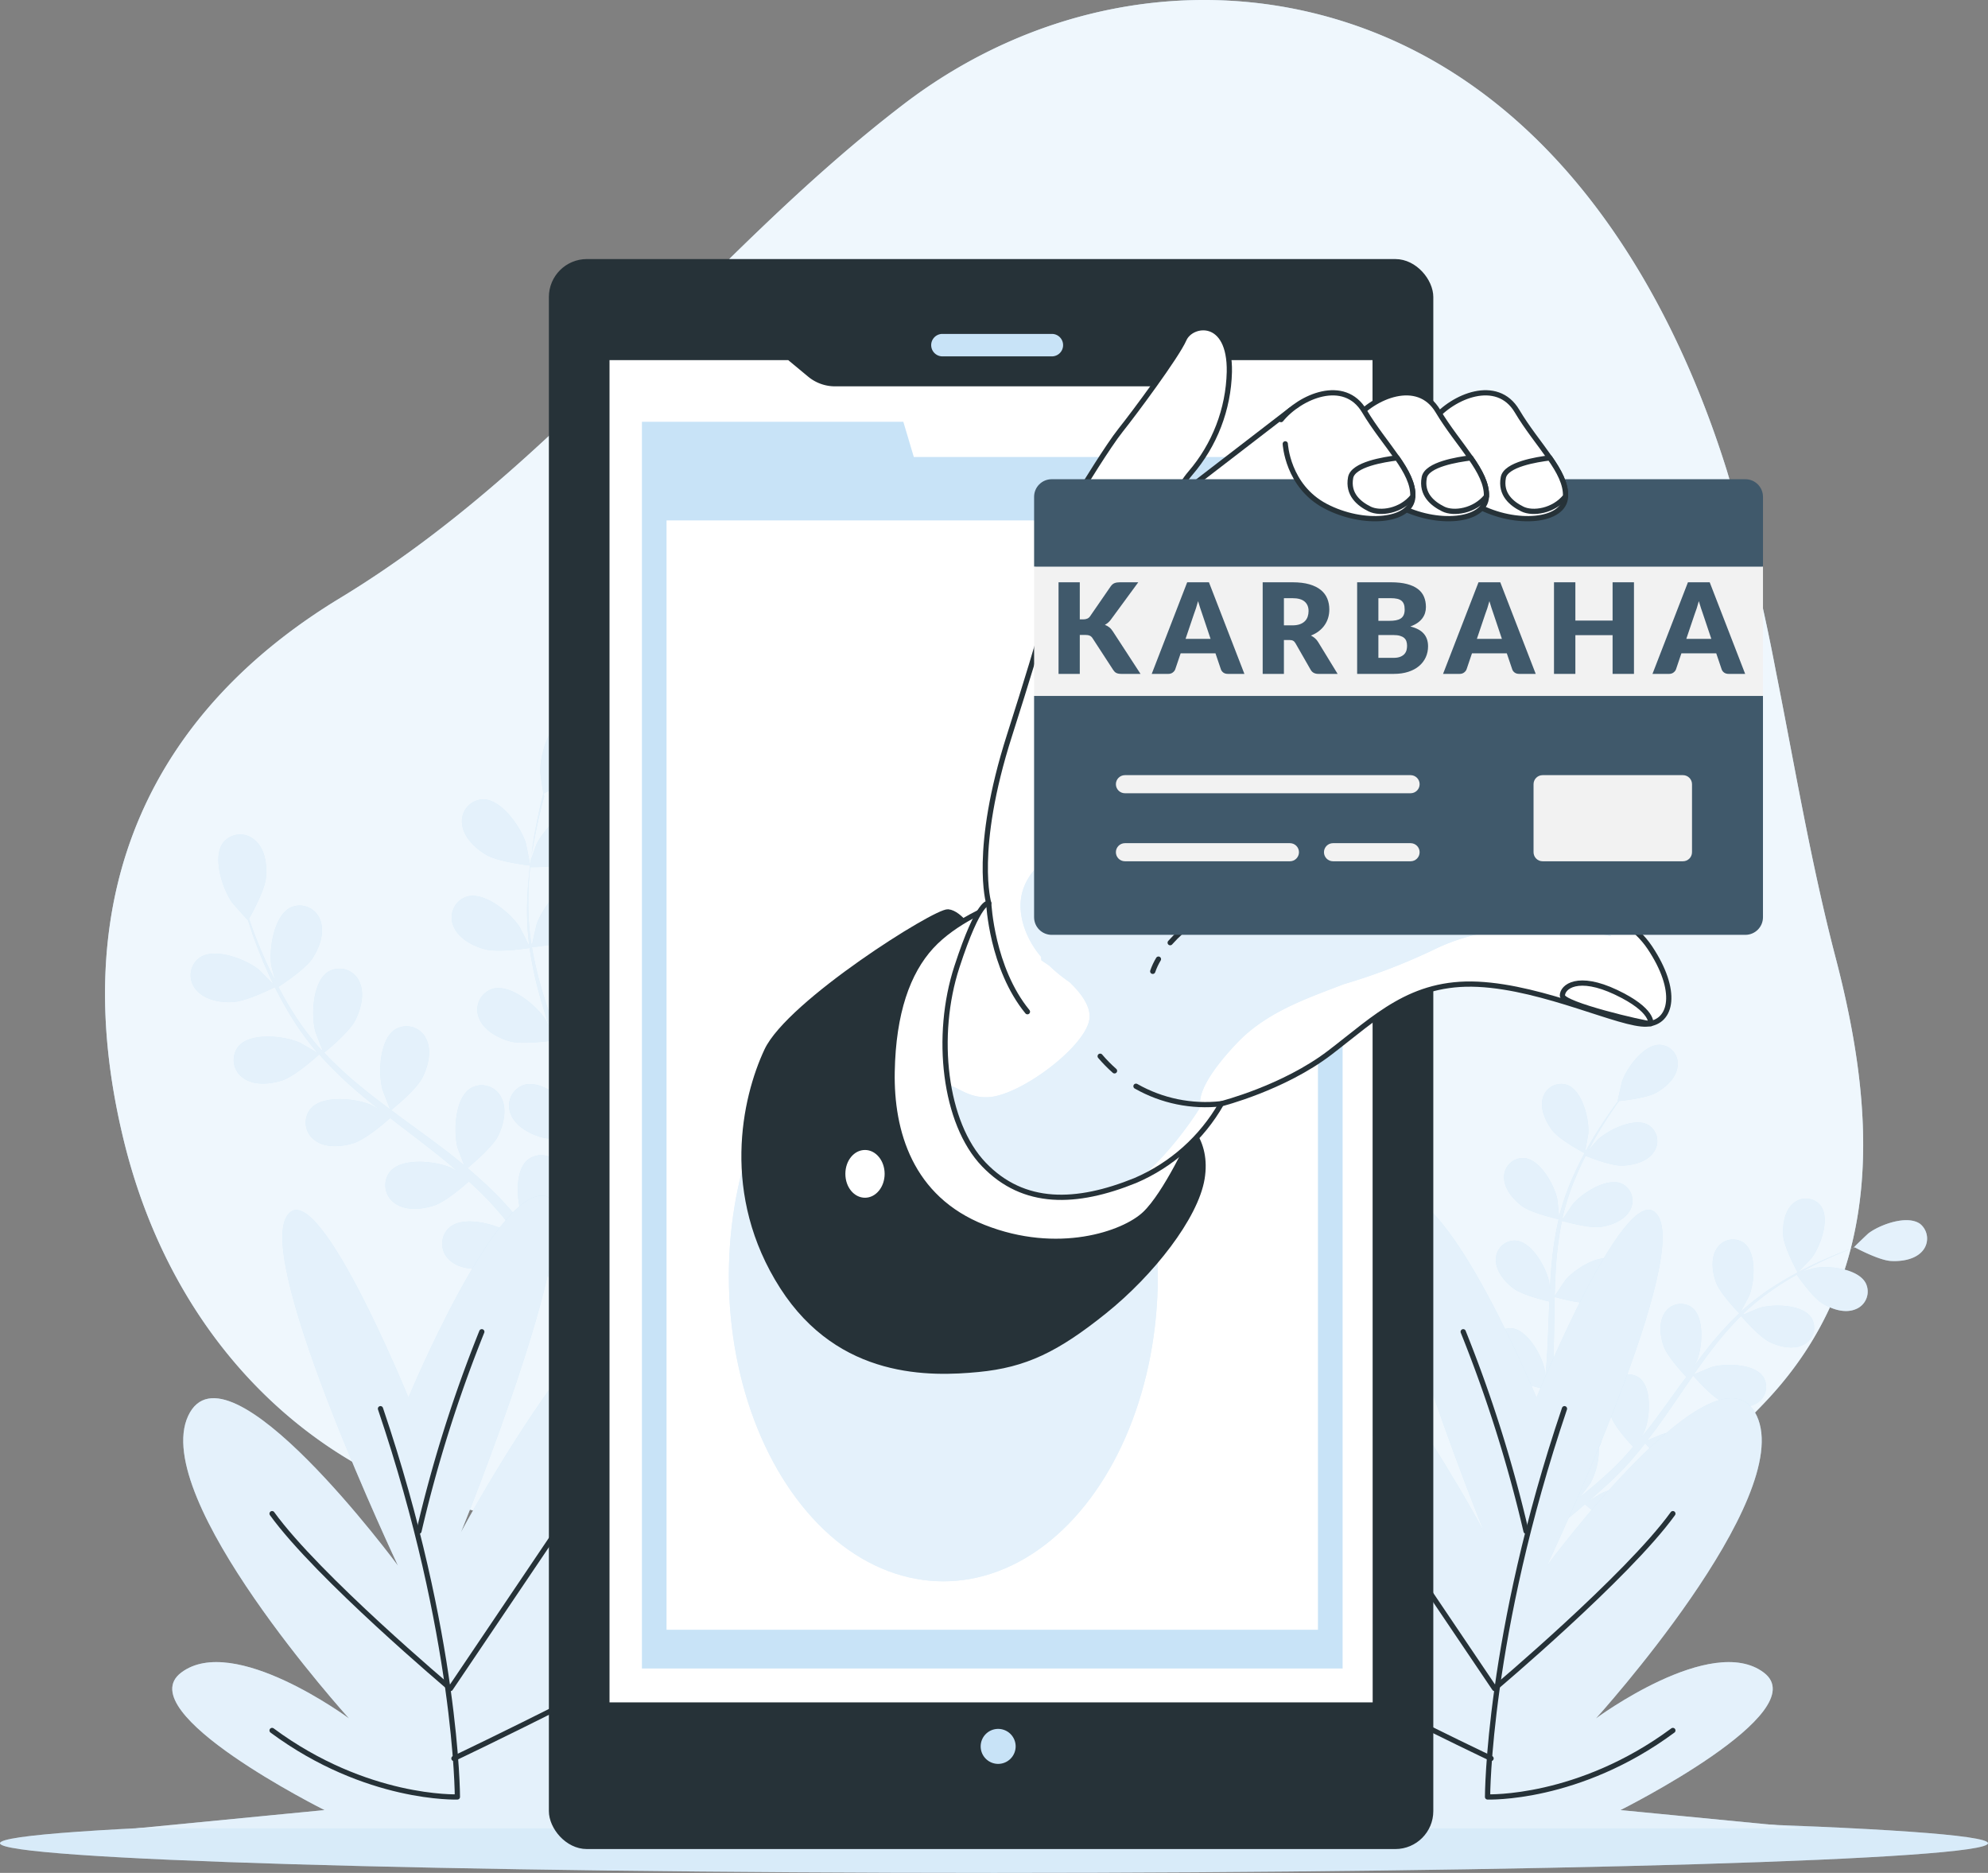 <?xml version="1.0" encoding="utf-8"?>
<svg viewBox="61.76 71.534 379.65 357.606" xmlns="http://www.w3.org/2000/svg">
  <rect x="61.76" y="71.534" width="379.65" height="357.606" fill="#808080" stroke="none"/>
  <defs>
    <clipPath id="freepik--clip-path--inject-22">
      <path d="M376.83,252.47c-5.48-8.22-18.56-10.65-28.9-14s-16.43-10-13.69-26.46,17-43.2,16.73-48.07-49.28-4.56-53.85-3-5.47,1.21-9.73,6.69A75.83,75.83,0,0,0,281,177l5.28-11.1.39,0a14,14,0,0,1,2.41-4,30.75,30.75,0,0,0,7.45-19.34c.2-10.47-7.25-9.46-8.66-6.24s-9.66,14.3-12.08,17.32-7.45,11.28-7.45,11.28l-5.59,19.38s-1.22,5.78-8.22,27.69S250.58,244,250.58,244s-1.83-.91-6.09,12.17-2.43,29.81,5.17,37.72,17.65,7.61,28.91,3.05A34.61,34.61,0,0,0,295,282.28s11.87-3,20.69-9.73S331.2,258.86,344,259.47s27.38,7.91,32.25,7.6S382.31,260.68,376.83,252.47Z" style="fill:#fff;stroke:#263238;stroke-linecap:round;stroke-linejoin:round"/>
    </clipPath>
  </defs>
  <g id="freepik--background-simple--inject-22">
    <path d="M400.86,199.5a372.7,372.7,0,0,0-9.36-38.24c-11.4-36.39-34.09-73.21-73.06-85.59-28.77-9.13-59.82-2.83-84.13,15.78-38.13,29.18-65.88,69-107.6,94.27-34.83,21.11-53.06,55.21-41.35,103.41S136.19,365.41,179,362c35.58-2.87,72.78.2,103.54,17.47,27.49,15.43,76.06,2,116.24-40.15,23.41-24.57,21.14-55.81,13.51-85C407.57,236.24,404.51,217.8,400.86,199.5Z" style="fill:#C8E3F7"/>
    <path d="M400.86,199.5a372.7,372.7,0,0,0-9.36-38.24c-11.4-36.39-34.09-73.21-73.06-85.59-28.77-9.13-59.82-2.83-84.13,15.78-38.13,29.18-65.88,69-107.6,94.27-34.83,21.11-53.06,55.21-41.35,103.41S136.19,365.41,179,362c35.58-2.87,72.78.2,103.54,17.47,27.49,15.43,76.06,2,116.24-40.15,23.41-24.57,21.14-55.81,13.51-85C407.57,236.24,404.51,217.8,400.86,199.5Z" style="fill:#fff;opacity:0.7"/>
  </g>
  <g id="freepik--Shadow--inject-22">
    <path d="M441.41,423.48c0,3.12-85,5.66-189.82,5.66S61.76,426.6,61.76,423.48s85-5.66,189.83-5.66S441.41,420.36,441.41,423.48Z" style="fill:#C8E3F7"/>
    <path d="M441.41,423.48c0,3.12-85,5.66-189.82,5.66S61.76,426.6,61.76,423.48s85-5.66,189.83-5.66S441.41,420.36,441.41,423.48Z" style="fill:#fff;opacity:0.3"/>
  </g>
  <g id="freepik--Plants--inject-22">
    <path d="M405.07,314.51c0,.05,2.57-2.65,2.71-2.84,1.63-2.18,3.5-7.36,1.73-9.85a3.61,3.61,0,0,0-5.35-.46c-1.62,1.42-2,4.05-1.86,6.08C402.47,309.82,405.07,314.5,405.07,314.51Z" style="fill:#C8E3F7"/>
    <path d="M428.43,305.21c-2.5-1.75-7.66.16-9.83,1.8-.19.15-2.87,2.71-2.82,2.73l.06,0c-.82.3-1.69.62-2.64,1-1.74.7-3.7,1.52-5.78,2.54a67.73,67.73,0,0,0-6.54,3.64,47,47,0,0,0-6.66,5.06.46.46,0,0,0-.07.07c.44-.77,1.61-3,1.68-3.16,1-2.54,1.43-8-.93-9.95a3.62,3.62,0,0,0-5.29,1c-1.18,1.8-.86,4.43-.18,6.35.76,2.17,4.21,5.75,4.49,6a63.23,63.23,0,0,0-5.76,6.29c-1,1.29-2.05,2.62-3,4,.36-.68.68-1.3.71-1.39,1-2.53,1.43-8-.93-9.95a3.61,3.61,0,0,0-5.28,1c-1.19,1.79-.86,4.43-.19,6.34s3.57,5.07,4.34,5.88L382.64,336c-1.8,2.51-3.58,5-5.41,7.42-.64.85-1.3,1.67-2,2.48.32-.61.59-1.12.62-1.2,1-2.54,1.43-8-.93-10a3.61,3.61,0,0,0-5.29,1c-1.19,1.8-.86,4.43-.18,6.35s3.28,4.76,4.19,5.73c-.7.82-1.4,1.63-2.12,2.39-.5.51-.94,1-1.48,1.51l-1.53,1.44c-1,.88-2,1.8-3.05,2.64-.7.59-1.37,1.13-2,1.68.64-.83,1.88-2.5,2-2.65a14,14,0,0,0,1.64-6.88,4.74,4.74,0,0,0,.34-.72,3.62,3.62,0,0,0-2.39-4.82c-3-.73-7.1,2.9-8.53,5.22-.08.14-.84,1.72-1.29,2.73.17-.63.36-1.25.53-1.9.36-1.29.68-2.59,1-4,.14-.68.29-1.37.44-2.06s.24-1.43.37-2.15c.25-1.68.43-3.39.58-5.12,1.13.31,5.16,1.36,7.18,1s4.49-1.26,5.51-3.15a3.6,3.6,0,0,0-1.63-5.12c-2.82-1.18-7.45,1.79-9.22,3.86-.11.13-1.21,1.76-1.8,2.67.08-1,.16-2.08.21-3.14.12-3,.16-6.13.21-9.21,0-.94,0-1.88.06-2.82.4.11,5.17,1.46,7.43,1.11,2-.3,4.49-1.25,5.52-3.15a3.62,3.62,0,0,0-1.64-5.12c-2.81-1.17-7.45,1.8-9.22,3.87-.13.15-1.71,2.5-2.09,3.12.05-2.07.12-4.14.27-6.17a64.83,64.83,0,0,1,1.1-8.17c.19,0,5.16,1.48,7.48,1.12,2-.3,4.48-1.25,5.51-3.15a3.62,3.62,0,0,0-1.63-5.12c-2.82-1.17-7.46,1.79-9.22,3.87-.12.13-1.33,1.92-1.88,2.78l-.16-.06a46.16,46.16,0,0,1,2.57-7.89c.58-1.41,1.21-2.72,1.86-4,.9.36,5,2,7.14,1.88s4.6-.76,5.83-2.53a3.62,3.62,0,0,0-1.06-5.27c-2.67-1.47-7.61,1-9.59,2.83-.11.1-1.09,1.25-1.8,2.1.3-.56.6-1.15.9-1.69,1.12-2,2.26-3.8,3.29-5.37.59-.88,1.14-1.67,1.67-2.41,1.06-.1,5.36-.59,7.17-1.62s3.73-2.79,4-4.93a3.6,3.6,0,0,0-3.37-4.18c-3.05-.08-6.3,4.35-7.2,6.92-.08.23-.9,3.84-.85,3.83h.07q-.78,1-1.65,2.28c-1.07,1.55-2.26,3.31-3.42,5.31a65,65,0,0,0-3.45,6.64,48,48,0,0,0-2.77,7.9.3.3,0,0,1,0,.1c0-.89-.3-3.38-.34-3.57-.56-2.66-3.23-7.48-6.26-7.78a3.61,3.61,0,0,0-3.88,3.72c0,2.15,1.73,4.17,3.35,5.39,1.83,1.39,6.68,2.48,7.07,2.56a65,65,0,0,0-1.33,8.43c-.15,1.65-.26,3.31-.35,5-.07-.77-.14-1.46-.16-1.55-.57-2.67-3.24-7.48-6.27-7.79a3.61,3.61,0,0,0-3.88,3.72c0,2.15,1.73,4.17,3.35,5.4s5.77,2.25,6.86,2.51c0,.64-.06,1.28-.08,1.92-.12,3.08-.22,6.16-.41,9.17-.07,1.06-.18,2.11-.28,3.15-.06-.68-.13-1.26-.14-1.34-.57-2.67-3.24-7.48-6.27-7.79a3.61,3.61,0,0,0-3.88,3.72c0,2.16,1.73,4.17,3.35,5.4s5.37,2.16,6.66,2.46c-.13,1.07-.27,2.14-.45,3.16-.14.7-.22,1.39-.4,2.08l-.48,2c-.36,1.29-.71,2.63-1.09,3.88-.26.87-.52,1.7-.78,2.54.08-1.06.19-3.13.18-3.31-.15-2.71-2.06-7.88-5-8.64a3.61,3.61,0,0,0-4.39,3.09c-.33,2.13,1.07,4.38,2.49,5.84s6,3.37,6.56,3.59c-.44,1.38-.87,2.71-1.3,4-1.49,4.35-2.89,7.92-3.9,10.4,0,.09-.07.17-.11.25l1.82,1c.06-.16.13-.32.19-.49,1-2.53,2.31-6.17,3.71-10.6.45-1.4.9-2.9,1.35-4.45a38.8,38.8,0,0,0,4.6.3c.55,2.23,3.1,5.89,3.43,6.36-1.12.91-2.22,1.79-3.27,2.6-3.64,2.81-6.78,5-9,6.52l-.26.18,2,1.1c2.16-1.55,5-3.7,8.37-6.38,1.14-.92,2.35-1.93,3.57-3,.45.38,4.1,3.48,6.26,4.1,1.95.56,4.6.74,6.32-.55a3.61,3.61,0,0,0,.66-5.33c-2.06-2.25-7.51-1.5-10-.36-.14.07-1.64,1-2.58,1.56.5-.43,1-.84,1.49-1.29,1-.87,2-1.78,3.06-2.76l1.5-1.47c.51-.49,1-1.06,1.5-1.59,1.14-1.26,2.23-2.59,3.3-3.95.78.88,3.57,4,5.42,4.84s4.44,1.42,6.34.41a3.62,3.62,0,0,0,1.46-5.17c-1.7-2.53-7.2-2.62-9.82-1.87-.17.05-2,.8-3,1.23.63-.82,1.28-1.64,1.89-2.5,1.79-2.47,3.52-5,5.26-7.56l1.61-2.32c.27.31,3.51,4.07,5.59,5,1.84.85,4.43,1.43,6.33.41a3.6,3.6,0,0,0,1.46-5.17c-1.7-2.53-7.2-2.62-9.82-1.86-.19.05-2.81,1.14-3.46,1.45,1.18-1.7,2.38-3.39,3.63-5a61.82,61.82,0,0,1,5.42-6.21c.13.15,3.49,4.08,5.61,5.06,1.85.86,4.44,1.43,6.34.42a3.61,3.61,0,0,0,1.46-5.17c-1.7-2.54-7.2-2.62-9.82-1.87-.17.05-2.16.88-3.1,1.29l-.1-.15a46.79,46.79,0,0,1,6.49-5.15c1.27-.86,2.52-1.61,3.76-2.3.55.79,3.1,4.4,4.92,5.5s4.25,1.91,6.25,1.11a3.61,3.61,0,0,0,2-5c-1.41-2.71-6.87-3.39-9.55-2.93-.15,0-1.61.44-2.66.76l1.68-.92c2.05-1.06,4-1.92,5.71-2.66,1-.41,1.88-.77,2.72-1.09.95.5,4.79,2.47,6.87,2.6s4.66-.27,6.06-1.9A3.61,3.61,0,0,0,428.43,305.21Z" style="fill:#C8E3F7"/>
    <path d="M358.19,287.36c1.45,1.9,6.2,4.37,6.21,4.37s.68-3.62.69-3.86c.16-2.72-1.14-8.06-4-9.16a3.61,3.61,0,0,0-4.72,2.57C355.81,283.35,357,285.75,358.19,287.36Z" style="fill:#C8E3F7"/>
    <g style="opacity:0.5">
      <path d="M405.07,314.51c0,.05,2.57-2.65,2.71-2.84,1.63-2.18,3.5-7.36,1.73-9.85a3.61,3.61,0,0,0-5.35-.46c-1.62,1.42-2,4.05-1.86,6.08C402.47,309.82,405.07,314.5,405.07,314.51Z" style="fill:#fff"/>
      <path d="M428.43,305.21c-2.5-1.75-7.66.16-9.83,1.8-.19.15-2.87,2.71-2.82,2.73l.06,0c-.82.3-1.69.62-2.64,1-1.74.7-3.7,1.52-5.78,2.54a67.73,67.73,0,0,0-6.54,3.64,47,47,0,0,0-6.66,5.06.46.46,0,0,0-.07.07c.44-.77,1.61-3,1.68-3.16,1-2.54,1.43-8-.93-9.95a3.62,3.62,0,0,0-5.29,1c-1.18,1.8-.86,4.43-.18,6.35.76,2.17,4.21,5.75,4.49,6a63.23,63.23,0,0,0-5.76,6.29c-1,1.29-2.05,2.62-3,4,.36-.68.68-1.3.71-1.39,1-2.53,1.43-8-.93-9.95a3.61,3.61,0,0,0-5.28,1c-1.19,1.79-.86,4.43-.19,6.34s3.57,5.07,4.34,5.88L382.64,336c-1.8,2.51-3.58,5-5.41,7.42-.64.85-1.3,1.67-2,2.48.32-.61.59-1.12.62-1.2,1-2.54,1.43-8-.93-10a3.61,3.61,0,0,0-5.29,1c-1.19,1.8-.86,4.43-.18,6.35s3.28,4.76,4.19,5.73c-.7.82-1.4,1.63-2.12,2.39-.5.51-.94,1-1.48,1.51l-1.53,1.44c-1,.88-2,1.8-3.05,2.64-.7.59-1.37,1.13-2,1.68.64-.83,1.88-2.5,2-2.65a14,14,0,0,0,1.64-6.88,4.74,4.74,0,0,0,.34-.72,3.62,3.62,0,0,0-2.39-4.82c-3-.73-7.1,2.9-8.53,5.22-.08.14-.84,1.72-1.29,2.73.17-.63.36-1.25.53-1.9.36-1.29.68-2.59,1-4,.14-.68.29-1.37.44-2.06s.24-1.43.37-2.15c.25-1.68.43-3.39.58-5.12,1.13.31,5.16,1.36,7.18,1s4.49-1.26,5.51-3.15a3.6,3.6,0,0,0-1.63-5.12c-2.82-1.18-7.45,1.79-9.22,3.86-.11.13-1.21,1.76-1.8,2.67.08-1,.16-2.08.21-3.14.12-3,.16-6.13.21-9.21,0-.94,0-1.88.06-2.82.4.11,5.17,1.46,7.43,1.11,2-.3,4.49-1.25,5.52-3.15a3.62,3.62,0,0,0-1.64-5.12c-2.81-1.17-7.45,1.8-9.22,3.87-.13.15-1.71,2.5-2.09,3.12.05-2.07.12-4.14.27-6.17a64.83,64.83,0,0,1,1.1-8.17c.19,0,5.16,1.48,7.48,1.12,2-.3,4.48-1.25,5.51-3.15a3.62,3.62,0,0,0-1.63-5.12c-2.82-1.17-7.46,1.79-9.22,3.87-.12.13-1.33,1.92-1.88,2.78l-.16-.06a46.16,46.16,0,0,1,2.57-7.89c.58-1.41,1.21-2.72,1.86-4,.9.36,5,2,7.14,1.88s4.6-.76,5.83-2.53a3.62,3.62,0,0,0-1.06-5.27c-2.67-1.47-7.61,1-9.59,2.83-.11.1-1.09,1.25-1.8,2.1.3-.56.6-1.15.9-1.69,1.12-2,2.26-3.8,3.29-5.37.59-.88,1.14-1.67,1.67-2.41,1.06-.1,5.36-.59,7.17-1.62s3.73-2.79,4-4.93a3.6,3.6,0,0,0-3.37-4.18c-3.05-.08-6.3,4.35-7.2,6.92-.08.23-.9,3.84-.85,3.83h.07q-.78,1-1.65,2.28c-1.07,1.55-2.26,3.31-3.42,5.31a65,65,0,0,0-3.45,6.64,48,48,0,0,0-2.77,7.9.3.3,0,0,1,0,.1c0-.89-.3-3.38-.34-3.57-.56-2.66-3.23-7.48-6.26-7.78a3.61,3.61,0,0,0-3.88,3.72c0,2.15,1.73,4.17,3.35,5.39,1.83,1.39,6.68,2.48,7.07,2.56a65,65,0,0,0-1.33,8.43c-.15,1.65-.26,3.31-.35,5-.07-.77-.14-1.46-.16-1.55-.57-2.67-3.24-7.48-6.27-7.79a3.61,3.61,0,0,0-3.88,3.72c0,2.15,1.73,4.17,3.35,5.4s5.77,2.25,6.86,2.51c0,.64-.06,1.28-.08,1.92-.12,3.08-.22,6.16-.41,9.17-.07,1.06-.18,2.11-.28,3.15-.06-.68-.13-1.26-.14-1.34-.57-2.67-3.24-7.48-6.27-7.79a3.61,3.61,0,0,0-3.88,3.72c0,2.16,1.73,4.17,3.35,5.4s5.37,2.16,6.66,2.46c-.13,1.07-.27,2.14-.45,3.16-.14.7-.22,1.39-.4,2.08l-.48,2c-.36,1.29-.71,2.63-1.09,3.88-.26.87-.52,1.7-.78,2.54.08-1.06.19-3.13.18-3.31-.15-2.71-2.06-7.88-5-8.64a3.61,3.61,0,0,0-4.39,3.09c-.33,2.13,1.07,4.38,2.49,5.84s6,3.37,6.56,3.59c-.44,1.38-.87,2.71-1.3,4-1.49,4.35-2.89,7.92-3.9,10.4,0,.09-.07.17-.11.25l1.82,1c.06-.16.13-.32.19-.49,1-2.53,2.31-6.17,3.71-10.6.45-1.4.9-2.9,1.35-4.45a38.8,38.8,0,0,0,4.6.3c.55,2.23,3.1,5.89,3.43,6.36-1.12.91-2.22,1.79-3.27,2.6-3.64,2.81-6.78,5-9,6.52l-.26.18,2,1.1c2.16-1.55,5-3.7,8.37-6.38,1.14-.92,2.35-1.93,3.57-3,.45.38,4.1,3.48,6.26,4.1,1.95.56,4.6.74,6.32-.55a3.61,3.61,0,0,0,.66-5.33c-2.06-2.25-7.51-1.5-10-.36-.14.07-1.64,1-2.58,1.56.5-.43,1-.84,1.49-1.29,1-.87,2-1.78,3.06-2.76l1.5-1.47c.51-.49,1-1.06,1.5-1.59,1.14-1.26,2.23-2.59,3.3-3.95.78.88,3.57,4,5.42,4.84s4.44,1.42,6.34.41a3.62,3.62,0,0,0,1.46-5.17c-1.7-2.53-7.2-2.62-9.82-1.87-.17.05-2,.8-3,1.23.63-.82,1.28-1.64,1.89-2.5,1.79-2.47,3.52-5,5.26-7.56l1.61-2.32c.27.31,3.51,4.07,5.59,5,1.84.85,4.43,1.43,6.33.41a3.6,3.6,0,0,0,1.46-5.17c-1.7-2.53-7.2-2.62-9.82-1.86-.19.05-2.81,1.14-3.46,1.45,1.18-1.7,2.38-3.39,3.63-5a61.82,61.82,0,0,1,5.42-6.21c.13.15,3.49,4.08,5.61,5.06,1.85.86,4.44,1.43,6.34.42a3.61,3.61,0,0,0,1.46-5.17c-1.7-2.54-7.2-2.62-9.82-1.87-.17.05-2.16.88-3.1,1.29l-.1-.15a46.79,46.79,0,0,1,6.49-5.15c1.27-.86,2.52-1.61,3.76-2.3.55.79,3.1,4.4,4.92,5.5s4.25,1.91,6.25,1.11a3.61,3.61,0,0,0,2-5c-1.41-2.71-6.87-3.39-9.55-2.93-.15,0-1.61.44-2.66.76l1.68-.92c2.05-1.06,4-1.92,5.71-2.66,1-.41,1.88-.77,2.72-1.09.95.5,4.79,2.47,6.87,2.6s4.66-.27,6.06-1.9A3.61,3.61,0,0,0,428.43,305.21Z" style="fill:#fff"/>
      <path d="M358.19,287.36c1.45,1.9,6.2,4.37,6.21,4.37s.68-3.62.69-3.86c.16-2.72-1.14-8.06-4-9.16a3.61,3.61,0,0,0-4.72,2.57C355.81,283.35,357,285.75,358.19,287.36Z" style="fill:#fff"/>
    </g>
    <path d="M163,236.8c.06,0-.78-4.19-.87-4.44-1-3-4.6-8.21-8.12-8.2a4.17,4.17,0,0,0-4,4.74c.26,2.47,2.48,4.58,4.49,5.79C156.84,236.12,163,236.8,163,236.8Z" style="fill:#C8E3F7"/>
    <path d="M169.81,208.59c-3.32,1.19-5,7.33-4.86,10.47,0,.27.63,4.5.69,4.47l.07,0c-.27,1-.54,2-.82,3.15-.5,2.11-1,4.5-1.46,7.14a76.53,76.53,0,0,0-.94,8.59,54.53,54.53,0,0,0,.33,9.65.5.5,0,0,1,0,.12c-.43-.94-1.73-3.51-1.86-3.7-1.72-2.63-6.6-6.7-10-5.76a4.18,4.18,0,0,0-2.61,5.63c.9,2.31,3.6,3.76,5.86,4.4,2.55.73,8.23-.13,8.68-.2a73.32,73.32,0,0,0,2.09,9.62c.52,1.84,1.1,3.68,1.71,5.52-.4-.8-.77-1.51-.83-1.6-1.73-2.63-6.6-6.7-10-5.76a4.16,4.16,0,0,0-2.61,5.62c.9,2.32,3.6,3.77,5.86,4.41s7.14,0,8.43-.17c.24.7.47,1.41.71,2.11,1.16,3.36,2.34,6.72,3.39,10,.37,1.17.69,2.34,1,3.5-.36-.71-.66-1.3-.72-1.38-1.72-2.63-6.6-6.7-10-5.76a4.16,4.16,0,0,0-2.61,5.62c.9,2.32,3.6,3.77,5.86,4.41s6.67.08,8.2-.14c.3,1.21.6,2.41.83,3.59.15.81.34,1.58.44,2.41s.22,1.61.34,2.4c.16,1.54.33,3.13.45,4.64.09,1,.15,2,.22,3-.35-1.17-1.1-3.45-1.18-3.63a16.27,16.27,0,0,0-5.39-6.14,4.88,4.88,0,0,0-.46-.8,4.18,4.18,0,0,0-6.13-1c-2.66,2.31-2,8.62-.77,11.52.07.17,1.07,1.93,1.71,3-.48-.59-.93-1.17-1.43-1.78-1-1.19-2-2.36-3.08-3.62l-1.65-1.79c-.54-.61-1.18-1.18-1.78-1.78-1.4-1.36-2.9-2.67-4.43-4,1-.86,4.72-4,5.78-6.07s1.8-5.07.7-7.3a4.16,4.16,0,0,0-5.91-1.87c-3,1.87-3.28,8.21-2.51,11.26.05.19.85,2.31,1.31,3.47-.93-.76-1.85-1.53-2.81-2.28-2.79-2.15-5.67-4.24-8.54-6.34-.88-.64-1.75-1.3-2.62-1.94.38-.31,4.83-3.9,6-6.26,1.05-2.1,1.81-5.07.71-7.3a4.16,4.16,0,0,0-5.91-1.87c-3,1.87-3.29,8.21-2.51,11.26,0,.23,1.21,3.29,1.54,4.05-1.92-1.43-3.81-2.87-5.63-4.37a74.57,74.57,0,0,1-7-6.48c.18-.14,4.84-3.87,6-6.29,1.05-2.1,1.81-5.07.71-7.3a4.16,4.16,0,0,0-5.91-1.87c-3,1.87-3.29,8.21-2.51,11.26,0,.2.93,2.53,1.37,3.63l-.17.1a53.25,53.25,0,0,1-5.72-7.68c-.94-1.48-1.75-3-2.51-4.41.93-.61,5.2-3.42,6.53-5.48s2.35-4.84,1.5-7.17a4.17,4.17,0,0,0-5.67-2.52c-3.17,1.54-4.16,7.81-3.73,10.92,0,.17.45,1.87.78,3.1-.33-.66-.68-1.34-1-2-1.16-2.4-2.07-4.66-2.87-6.68-.44-1.15-.81-2.19-1.15-3.18.61-1.07,3-5.44,3.24-7.83s-.13-5.38-2-7.06a4.17,4.17,0,0,0-6.19.38c-2.1,2.82-.09,8.85,1.73,11.41.15.22,3,3.41,3,3.35l0-.07c.31,1,.65,2,1,3.08.75,2,1.62,4.33,2.73,6.76a73.11,73.11,0,0,0,3.95,7.68,55.38,55.38,0,0,0,5.6,7.88l.08.08c-.88-.54-3.38-2-3.59-2.06-2.89-1.24-9.2-1.94-11.52.71a4.18,4.18,0,0,0,.93,6.14c2,1.43,5.08,1.15,7.31.44,2.53-.8,6.79-4.65,7.13-5a74,74,0,0,0,7,6.87c1.45,1.25,2.95,2.47,4.47,3.66l-1.57-.88c-2.89-1.24-9.2-1.94-11.52.72a4.17,4.17,0,0,0,.92,6.13c2,1.44,5.08,1.15,7.32.44s6-3.92,6.94-4.79l1.76,1.37c2.83,2.16,5.66,4.31,8.37,6.5.95.77,1.86,1.57,2.78,2.36-.69-.39-1.27-.72-1.37-.76-2.88-1.24-9.2-1.94-11.51.71a4.18,4.18,0,0,0,.92,6.14c2,1.43,5.08,1.15,7.32.44s5.61-3.62,6.76-4.64c.92.84,1.83,1.68,2.68,2.54.57.59,1.15,1.13,1.69,1.76l1.61,1.82c1,1.2,2,2.43,2.93,3.62.65.82,1.26,1.62,1.87,2.42-.94-.78-2.82-2.27-3-2.37-2.67-1.67-8.8-3.32-11.49-1a4.16,4.16,0,0,0,0,6.2c1.79,1.73,4.85,1.91,7.17,1.55,2.55-.4,7.18-3.42,7.75-3.8,1,1.33,2,2.63,2.87,3.88,3.12,4.3,5.55,8,7.21,10.61l.17.27,2.15-1.05-.34-.51c-1.74-2.6-4.27-6.29-7.51-10.56-1-1.36-2.13-2.78-3.29-4.23a47.06,47.06,0,0,0,3.34-4.14c2.47,1,7.63,1,8.29,1,.11,1.67.2,3.29.26,4.82.22,5.3.21,9.73.15,12.83v.36l2.36-1.15c0-3.08-.11-7.23-.43-12.15-.1-1.69-.24-3.5-.41-5.35.66-.16,6-1.54,8-3.15,1.83-1.47,3.76-3.85,3.7-6.33a4.17,4.17,0,0,0-4.59-4.18c-3.49.45-6.42,6.08-7,9.18,0,.18-.18,2.2-.26,3.47-.07-.75-.13-1.49-.21-2.27-.16-1.53-.36-3.07-.57-4.71l-.39-2.41c-.11-.8-.33-1.63-.5-2.46-.42-1.92-.94-3.83-1.51-5.76,1.34-.13,6.12-.7,8.17-1.87s4.3-3.23,4.61-5.7a4.16,4.16,0,0,0-3.9-4.82c-3.52-.09-7.27,5-8.3,8-.07.18-.57,2.4-.83,3.62-.35-1.15-.69-2.3-1.08-3.46-1.14-3.33-2.39-6.66-3.63-10l-1.11-3.06c.48-.05,6.18-.59,8.47-1.91,2-1.17,4.3-3.23,4.61-5.69a4.17,4.17,0,0,0-3.9-4.83c-3.52-.08-7.27,5-8.3,8-.08.23-.8,3.41-.95,4.23-.81-2.25-1.6-4.5-2.28-6.75a72.26,72.26,0,0,1-2.24-9.25c.22,0,6.17-.56,8.52-1.91,2-1.17,4.3-3.23,4.61-5.7a4.17,4.17,0,0,0-3.9-4.82c-3.52-.09-7.27,5-8.3,8-.07.2-.62,2.62-.86,3.78h-.2a54.09,54.09,0,0,1-.53-9.56c0-1.76.17-3.44.33-5.07,1.12,0,6.23,0,8.47-1s4.64-2.73,5.22-5.15a4.16,4.16,0,0,0-3.35-5.22c-3.49-.48-7.78,4.21-9.13,7-.08.16-.65,1.81-1.06,3,.09-.74.17-1.5.26-2.2.36-2.64.85-5,1.3-7.15.27-1.2.53-2.28.79-3.29,1.1-.56,5.52-2.87,7-4.75s2.85-4.56,2.25-7A4.17,4.17,0,0,0,169.81,208.59Z" style="fill:#C8E3F7"/>
    <path d="M106.15,262.87c2.75-.11,8.25-2.93,8.26-2.93s-3-3.06-3.18-3.23c-2.46-2-8.36-4.3-11.29-2.36a4.16,4.16,0,0,0-.73,6.16C100.79,262.44,103.8,263,106.15,262.87Z" style="fill:#C8E3F7"/>
    <g style="opacity:0.5">
      <path d="M163,236.8c.06,0-.78-4.19-.87-4.44-1-3-4.6-8.21-8.12-8.2a4.17,4.17,0,0,0-4,4.74c.26,2.47,2.48,4.58,4.49,5.79C156.84,236.12,163,236.8,163,236.8Z" style="fill:#fff"/>
      <path d="M169.81,208.59c-3.32,1.19-5,7.33-4.86,10.47,0,.27.63,4.5.69,4.47l.07,0c-.27,1-.54,2-.82,3.15-.5,2.11-1,4.5-1.46,7.14a76.53,76.53,0,0,0-.94,8.59,54.53,54.53,0,0,0,.33,9.65.5.5,0,0,1,0,.12c-.43-.94-1.73-3.51-1.86-3.7-1.72-2.63-6.6-6.7-10-5.76a4.18,4.18,0,0,0-2.61,5.63c.9,2.31,3.6,3.76,5.86,4.4,2.55.73,8.23-.13,8.68-.2a73.32,73.32,0,0,0,2.09,9.62c.52,1.84,1.1,3.68,1.71,5.52-.4-.8-.77-1.51-.83-1.6-1.73-2.63-6.6-6.7-10-5.76a4.16,4.16,0,0,0-2.61,5.62c.9,2.32,3.6,3.77,5.86,4.41s7.14,0,8.43-.17c.24.7.47,1.41.71,2.11,1.16,3.36,2.34,6.72,3.39,10,.37,1.17.69,2.34,1,3.5-.36-.71-.66-1.3-.72-1.38-1.72-2.63-6.6-6.7-10-5.76a4.16,4.16,0,0,0-2.61,5.62c.9,2.32,3.6,3.77,5.86,4.41s6.67.08,8.2-.14c.3,1.21.6,2.41.83,3.59.15.81.34,1.58.44,2.41s.22,1.61.34,2.4c.16,1.54.33,3.13.45,4.64.09,1,.15,2,.22,3-.35-1.17-1.1-3.45-1.18-3.63a16.27,16.27,0,0,0-5.39-6.14,4.88,4.88,0,0,0-.46-.8,4.18,4.18,0,0,0-6.13-1c-2.66,2.31-2,8.62-.77,11.52.07.17,1.07,1.93,1.71,3-.48-.59-.93-1.17-1.43-1.78-1-1.19-2-2.36-3.08-3.62l-1.65-1.79c-.54-.61-1.18-1.18-1.78-1.78-1.4-1.36-2.9-2.67-4.43-4,1-.86,4.72-4,5.78-6.07s1.8-5.07.7-7.3a4.16,4.16,0,0,0-5.91-1.87c-3,1.87-3.28,8.21-2.51,11.26.05.19.85,2.31,1.31,3.47-.93-.76-1.85-1.53-2.81-2.28-2.79-2.15-5.67-4.24-8.54-6.34-.88-.64-1.75-1.3-2.62-1.94.38-.31,4.83-3.9,6-6.26,1.05-2.1,1.81-5.07.71-7.3a4.16,4.16,0,0,0-5.91-1.87c-3,1.87-3.29,8.21-2.51,11.26,0,.23,1.21,3.29,1.54,4.05-1.92-1.43-3.81-2.87-5.63-4.37a74.57,74.57,0,0,1-7-6.48c.18-.14,4.84-3.87,6-6.29,1.05-2.1,1.81-5.07.71-7.3a4.16,4.16,0,0,0-5.91-1.87c-3,1.87-3.29,8.21-2.51,11.26,0,.2.93,2.53,1.37,3.63l-.17.1a53.25,53.25,0,0,1-5.72-7.68c-.94-1.48-1.75-3-2.51-4.41.93-.61,5.2-3.42,6.53-5.48s2.35-4.84,1.5-7.17a4.17,4.17,0,0,0-5.67-2.52c-3.17,1.54-4.16,7.81-3.73,10.92,0,.17.45,1.87.78,3.1-.33-.66-.68-1.34-1-2-1.16-2.4-2.07-4.66-2.87-6.68-.44-1.15-.81-2.19-1.15-3.18.61-1.07,3-5.44,3.24-7.83s-.13-5.38-2-7.06a4.17,4.17,0,0,0-6.19.38c-2.1,2.82-.09,8.85,1.73,11.41.15.22,3,3.41,3,3.35l0-.07c.31,1,.65,2,1,3.08.75,2,1.62,4.33,2.73,6.76a73.11,73.11,0,0,0,3.95,7.68,55.38,55.38,0,0,0,5.6,7.88l.08.08c-.88-.54-3.38-2-3.59-2.06-2.89-1.24-9.2-1.94-11.52.71a4.18,4.18,0,0,0,.93,6.14c2,1.43,5.08,1.15,7.31.44,2.53-.8,6.79-4.65,7.13-5a74,74,0,0,0,7,6.87c1.45,1.25,2.95,2.47,4.47,3.66l-1.57-.88c-2.89-1.24-9.2-1.94-11.52.72a4.17,4.17,0,0,0,.92,6.13c2,1.44,5.08,1.15,7.32.44s6-3.92,6.94-4.79l1.76,1.37c2.83,2.16,5.66,4.31,8.37,6.5.95.77,1.86,1.57,2.78,2.36-.69-.39-1.27-.72-1.37-.76-2.88-1.24-9.2-1.94-11.51.71a4.18,4.18,0,0,0,.92,6.14c2,1.43,5.08,1.15,7.32.44s5.61-3.62,6.76-4.64c.92.84,1.83,1.68,2.68,2.54.57.59,1.15,1.13,1.69,1.76l1.61,1.82c1,1.2,2,2.43,2.93,3.62.65.82,1.26,1.62,1.87,2.42-.94-.78-2.82-2.27-3-2.37-2.67-1.67-8.8-3.32-11.49-1a4.16,4.16,0,0,0,0,6.2c1.79,1.73,4.85,1.91,7.17,1.55,2.55-.4,7.18-3.42,7.75-3.8,1,1.33,2,2.63,2.87,3.88,3.12,4.3,5.55,8,7.21,10.61l.17.27,2.15-1.05-.34-.51c-1.74-2.6-4.27-6.29-7.51-10.56-1-1.36-2.13-2.78-3.29-4.23a47.06,47.06,0,0,0,3.34-4.14c2.47,1,7.63,1,8.29,1,.11,1.67.2,3.29.26,4.82.22,5.3.21,9.73.15,12.83v.36l2.36-1.15c0-3.08-.11-7.23-.43-12.15-.1-1.69-.24-3.5-.41-5.35.66-.16,6-1.54,8-3.15,1.83-1.47,3.76-3.85,3.7-6.33a4.17,4.17,0,0,0-4.59-4.18c-3.49.45-6.42,6.08-7,9.18,0,.18-.18,2.2-.26,3.47-.07-.75-.13-1.49-.21-2.27-.16-1.53-.36-3.07-.57-4.71l-.39-2.41c-.11-.8-.33-1.63-.5-2.46-.42-1.92-.94-3.83-1.51-5.76,1.34-.13,6.12-.7,8.17-1.87s4.3-3.23,4.61-5.7a4.16,4.16,0,0,0-3.9-4.82c-3.52-.09-7.27,5-8.3,8-.07.18-.57,2.4-.83,3.62-.35-1.15-.69-2.3-1.08-3.46-1.14-3.33-2.39-6.66-3.63-10l-1.11-3.06c.48-.05,6.18-.59,8.47-1.91,2-1.17,4.3-3.23,4.61-5.69a4.17,4.17,0,0,0-3.9-4.83c-3.52-.08-7.27,5-8.3,8-.08.23-.8,3.41-.95,4.23-.81-2.25-1.6-4.5-2.28-6.75a72.26,72.26,0,0,1-2.24-9.25c.22,0,6.17-.56,8.52-1.91,2-1.17,4.3-3.23,4.61-5.7a4.17,4.17,0,0,0-3.9-4.82c-3.52-.09-7.27,5-8.3,8-.07.2-.62,2.62-.86,3.78h-.2a54.09,54.09,0,0,1-.53-9.56c0-1.76.17-3.44.33-5.07,1.12,0,6.23,0,8.47-1s4.64-2.73,5.22-5.15a4.16,4.16,0,0,0-3.35-5.22c-3.49-.48-7.78,4.21-9.13,7-.08.16-.65,1.81-1.06,3,.09-.74.17-1.5.26-2.2.36-2.64.85-5,1.3-7.15.27-1.2.53-2.28.79-3.29,1.1-.56,5.52-2.87,7-4.75s2.85-4.56,2.25-7A4.17,4.17,0,0,0,169.81,208.59Z" style="fill:#fff"/>
      <path d="M106.15,262.87c2.75-.11,8.25-2.93,8.26-2.93s-3-3.06-3.18-3.23c-2.46-2-8.36-4.3-11.29-2.36a4.16,4.16,0,0,0-.73,6.16C100.79,262.44,103.8,263,106.15,262.87Z" style="fill:#fff"/>
    </g>
    <path d="M139.76,338.39s16.7-40.25,26.05-38.5-16,64.17-16,64.17,29.38-55.42,49.42-55.42-7.35,61.25-32.72,81.67c0,0,40.06-43.17,63.43-33.83s-46.74,53.08-46.74,53.08,40.73-12.83,36.06-2.91-17.36,11.66-17.36,11.66l46.07,2.34H87.68l36.06-3.5s-37.4-18.67-27.38-26.25,32.05,8.75,32.05,8.75-38.06-42-30.72-57.76,40.07,28.59,40.07,28.59S111.05,313.89,116.39,304,139.76,338.39,139.76,338.39Z" style="fill:#C8E3F7"/>
    <path d="M139.76,338.39s16.7-40.25,26.05-38.5-16,64.17-16,64.17,29.38-55.42,49.42-55.42-7.35,61.25-32.72,81.67c0,0,40.06-43.17,63.43-33.83s-46.74,53.08-46.74,53.08,40.73-12.83,36.06-2.91-17.36,11.66-17.36,11.66l46.07,2.34H87.68l36.06-3.5s-37.4-18.67-27.38-26.25,32.05,8.75,32.05,8.75-38.06-42-30.72-57.76,40.07,28.59,40.07,28.59S111.05,313.89,116.39,304,139.76,338.39,139.76,338.39Z" style="fill:#fff;opacity:0.5"/>
    <path d="M134.42,340.51c14.69,43.41,14.69,74.13,14.69,74.13s-17.36.66-35.39-12.69" style="fill:none;stroke:#263238;stroke-linecap:round;stroke-linejoin:round"/>
    <path d="M141.77,363.89a260.35,260.35,0,0,1,12-38.07" style="fill:none;stroke:#263238;stroke-linecap:round;stroke-linejoin:round"/>
    <path d="M185.17,338.51l-37.39,55.43s-25.38-21.37-34.06-33.39" style="fill:none;stroke:#263238;stroke-linecap:round;stroke-linejoin:round"/>
    <path d="M148.45,407.29s39.39-18.7,55.42-29.38" style="fill:none;stroke:#263238;stroke-linecap:round;stroke-linejoin:round"/>
    <path d="M355.19,338.39s-16.69-40.25-26-38.5,16,64.17,16,64.17-29.38-55.42-49.41-55.42,7.34,61.25,32.72,81.67c0,0-40.07-43.17-63.44-33.83s46.75,53.08,46.75,53.08-40.74-12.83-36.06-2.91,17.36,11.66,17.36,11.66L247,420.65H407.28l-36.06-3.5s37.39-18.67,27.38-26.25-32.06,8.75-32.06,8.75,38.07-42,30.72-57.76-40.07,28.59-40.07,28.59,26.72-56.59,21.37-66.51S355.19,338.39,355.19,338.39Z" style="fill:#C8E3F7"/>
    <path d="M355.19,338.39s-16.69-40.25-26-38.5,16,64.17,16,64.17-29.38-55.42-49.41-55.42,7.34,61.25,32.72,81.67c0,0-40.07-43.17-63.44-33.83s46.75,53.08,46.75,53.08-40.74-12.83-36.06-2.91,17.36,11.66,17.36,11.66L247,420.65H407.28l-36.06-3.5s37.39-18.67,27.38-26.25-32.06,8.75-32.06,8.75,38.07-42,30.72-57.76-40.07,28.59-40.07,28.59,26.72-56.59,21.37-66.51S355.19,338.39,355.19,338.39Z" style="fill:#fff;opacity:0.5"/>
    <path d="M360.53,340.51c-14.69,43.41-14.69,74.13-14.69,74.13s17.36.66,35.39-12.69" style="fill:none;stroke:#263238;stroke-linecap:round;stroke-linejoin:round"/>
    <path d="M353.19,363.89a260.35,260.35,0,0,0-12-38.07" style="fill:none;stroke:#263238;stroke-linecap:round;stroke-linejoin:round"/>
    <path d="M309.78,338.51l37.4,55.43s25.37-21.37,34.05-33.39" style="fill:none;stroke:#263238;stroke-linecap:round;stroke-linejoin:round"/>
    <path d="M346.51,407.29s-39.4-18.7-55.43-29.38" style="fill:none;stroke:#263238;stroke-linecap:round;stroke-linejoin:round"/>
  </g>
  <g id="freepik--Device--inject-22">
    <rect x="167.08" y="121.5" width="167.9" height="302.59" rx="6.75" style="fill:#263238;stroke:#263238;stroke-miterlimit:10"/>
    <path d="M262.64,139.58h-20.9a2.15,2.15,0,0,1-2.15-2.15h0a2.14,2.14,0,0,1,2.15-2.14h20.9a2.14,2.14,0,0,1,2.14,2.14h0A2.14,2.14,0,0,1,262.64,139.58Z" style="fill:#C8E3F7"/>
    <path d="M324.37,397.05H177.69V139.83h34.77l3.91,3.24a7.56,7.56,0,0,0,4.86,1.76h61.34a7.64,7.64,0,0,0,5-1.9l3.53-3.1h33.24Z" style="fill:#fff;stroke:#263238;stroke-linecap:round;stroke-linejoin:round;stroke-width:0.939px"/>
    <polygon points="236.27 158.79 234.27 152.07 184.35 152.07 184.35 158.79 184.35 383.39 184.35 390.12 318.16 390.12 318.16 158.79 236.27 158.79" style="fill:#C8E3F7"/>
    <rect x="189.05" y="170.9" width="124.4" height="211.82" style="fill:#fff"/>
    <path d="M255.72,405a3.34,3.34,0,1,0-3.34,3.33A3.35,3.35,0,0,0,255.72,405Z" style="fill:#C8E3F7"/>
  </g>
  <ellipse cx="241.91" cy="315.19" rx="40.96" ry="58.28" style="fill:#C8E3F7"/>
  <ellipse cx="241.91" cy="315.19" rx="40.96" ry="58.28" style="fill:#fff;opacity:0.5"/>
  <path d="M 247.72 250.14 C 247.72 250.14 245.16 245.86 242.81 245.65 C 240.46 245.44 212.48 263 208.2 272.14 C 203.92 281.28 199.87 299.62 211.2 317.27 C 222.25 334.44 239.57 333.87 248.55 333.01 C 257.53 332.15 263.55 329.23 272.65 321.93 C 281.75 314.63 290.1 303.88 291.31 296.58 C 292.52 289.28 288.07 285.22 285.23 284.21 C 282.39 283.2 265.96 283.4 253.99 271.21 C 242.02 259.02 247.72 250.14 247.72 250.14 Z" style="fill:#263238;stroke:#263238;stroke-linecap:round;stroke-linejoin:round"/>
  <path d="M 251.35 244.58 C 251.35 244.58 244.09 247.36 239.6 252.27 C 235.11 257.18 232.34 264.88 232.13 276.2 C 231.92 287.52 235.55 300.33 249.64 305.89 C 263.73 311.45 276.34 307.17 280.4 303.32 C 284.46 299.47 289.4 288.59 289.4 288.59 C 289.4 288.59 266.98 294.59 256.3 281.96 C 245.62 269.33 251.35 244.58 251.35 244.58 Z" style="fill:#fff;stroke:#263238;stroke-linecap:round;stroke-linejoin:round"/>
  <path d="M 376.83 252.47 C 371.35 244.25 358.27 241.82 347.93 238.47 C 337.59 235.12 331.5 228.47 334.24 212.01 C 336.98 195.55 351.24 168.81 350.97 163.94 C 350.7 159.07 301.69 159.38 297.12 160.94 C 292.55 162.5 291.65 162.15 287.39 167.63 C 285.029 170.589 282.893 173.722 281 177 L 286.28 165.9 L 286.67 165.9 C 287.244 164.441 288.058 163.089 289.08 161.9 C 293.726 156.51 296.359 149.675 296.53 142.56 C 296.73 132.09 289.28 133.1 287.87 136.32 C 286.46 139.54 278.21 150.62 275.79 153.64 C 273.37 156.66 268.34 164.92 268.34 164.92 L 262.75 184.3 C 262.75 184.3 261.53 190.08 254.53 211.99 C 247.53 233.9 250.58 244 250.58 244 C 250.58 244 248.75 243.09 244.49 256.17 C 240.23 269.25 242.06 285.98 249.66 293.89 C 257.26 301.8 267.31 301.5 278.57 296.94 C 285.497 293.972 291.265 288.825 295 282.28 C 295 282.28 306.87 279.28 315.69 272.55 C 324.51 265.82 331.2 258.86 344 259.47 C 356.8 260.08 371.38 267.38 376.25 267.07 C 381.12 266.76 382.31 260.68 376.83 252.47 Z" style="fill:#fff"/>
  <g style="clip-path:url(#freepik--clip-path--inject-22)">
    <path d="M298.36,224c-33.85,5.05-44.49,13.13-41.11,24.25a17.19,17.19,0,0,0,3.35,6c0,.21,0,.44.06.68,0,0,.6.36,1.5,1a28.69,28.69,0,0,0,3.83,3.11c2.22,2.11,4.21,4.75,3.8,7.2-.87,5.22-13,14.34-19.13,14.78s-8.26-5.65-9.13.87,12.61,22.6,25.65,20.86,23.91-20,23.91-20-1.74-3,7-12.17c5.74-6,13.95-8.65,20.24-11.11a115.67,115.67,0,0,0,17.31-6.64c15.47-7.58,33.85-2.52,33.85-2.52S332.21,218.89,298.36,224Z" style="fill:#C8E3F7"/>
    <path d="M298.36,224c-33.85,5.05-44.49,13.13-41.11,24.25a17.19,17.19,0,0,0,3.35,6c0,.21,0,.44.06.68,0,0,.6.36,1.5,1a28.69,28.69,0,0,0,3.83,3.11c2.22,2.11,4.21,4.75,3.8,7.2-.87,5.22-13,14.34-19.13,14.78s-8.26-5.65-9.13.87,12.61,22.6,25.65,20.86,23.91-20,23.91-20-1.74-3,7-12.17c5.74-6,13.95-8.65,20.24-11.11a115.67,115.67,0,0,0,17.31-6.64c15.47-7.58,33.85-2.52,33.85-2.52S332.21,218.89,298.36,224Z" style="fill:#fff;opacity:0.5"/>
  </g>
  <path d="M 376.83 252.47 C 371.35 244.25 358.27 241.82 347.93 238.47 C 337.59 235.12 331.5 228.47 334.24 212.01 C 336.98 195.55 351.24 168.81 350.97 163.94 C 350.7 159.07 301.69 159.38 297.12 160.94 C 292.55 162.5 291.65 162.15 287.39 167.63 C 285.029 170.589 282.893 173.722 281 177 L 286.28 165.9 L 286.67 165.9 C 287.244 164.441 288.058 163.089 289.08 161.9 C 293.726 156.51 296.359 149.675 296.53 142.56 C 296.73 132.09 289.28 133.1 287.87 136.32 C 286.46 139.54 278.21 150.62 275.79 153.64 C 273.37 156.66 268.34 164.92 268.34 164.92 L 262.75 184.3 C 262.75 184.3 261.53 190.08 254.53 211.99 C 247.53 233.9 250.58 244 250.58 244 C 250.58 244 248.75 243.09 244.49 256.17 C 240.23 269.25 242.06 285.98 249.66 293.89 C 257.26 301.8 267.31 301.5 278.57 296.94 C 285.497 293.972 291.265 288.825 295 282.28 C 295 282.28 306.87 279.28 315.69 272.55 C 324.51 265.82 331.2 258.86 344 259.47 C 356.8 260.08 371.38 267.38 376.25 267.07 C 381.12 266.76 382.31 260.68 376.83 252.47 Z" style="fill:none;stroke:#263238;stroke-linecap:round;stroke-linejoin:round"/>
  <path d="M 377 267 C 377 267 377.64 264.44 370.38 261 C 363.12 257.56 360.13 259.93 360.13 261.64 C 360.13 263.35 375.88 267 377 267 Z" style="fill:#fff;stroke:#263238;stroke-linecap:round;stroke-linejoin:round"/>
  <path d="M 308.21 149.83 L 289.89 163.93 L 314.46 163.93 C 314.46 163.93 314.46 146.61 308.21 149.83 Z" style="fill:#fff;stroke:#263238;stroke-linecap:round;stroke-linejoin:round"/>
  <path d="M 285.23 251.53 C 287.832 248.589 291.076 246.287 294.71 244.8" style="fill:none;stroke:#263238;stroke-linecap:round;stroke-linejoin:round"/>
  <g transform="matrix(1, 0, 0, 1, -1, -5)">
    <path d="M 260.243 251.674 C 260.243 253.529 261.747 255.033 263.601 255.033 L 396.078 255.033 C 397.933 255.033 399.436 253.528 399.436 251.674 L 399.436 209.42 C 354.079 200.874 307.636 201.241 260.241 209.42 L 260.241 251.674 L 260.243 251.674 Z" style="stroke: none; stroke-width: 1; stroke-dasharray: none; stroke-linecap: butt; stroke-linejoin: miter; stroke-miterlimit: 10; fill: rgb(64, 89, 107); fill-rule: nonzero; opacity: 1;" stroke-linecap="round"/>
    <path d="M 396.08 168.037 L 263.601 168.037 C 261.746 168.037 260.243 169.541 260.243 171.397 L 260.243 184.732 C 306.64 195.401 353.041 195.401 399.438 184.732 L 399.438 171.397 C 399.438 169.541 397.933 168.037 396.08 168.037 Z" style="stroke: none; stroke-width: 1; stroke-dasharray: none; stroke-linecap: butt; stroke-linejoin: miter; stroke-miterlimit: 10; fill: rgb(64, 89, 107); fill-rule: nonzero; opacity: 1;" stroke-linecap="round"/>
    <rect x="260.246" y="184.732" width="139.193" height="24.687" style="stroke: none; stroke-width: 1; stroke-dasharray: none; stroke-linecap: butt; stroke-linejoin: miter; stroke-miterlimit: 10; fill: rgb(242, 242, 242); fill-rule: nonzero; opacity: 1;"/>
    <path d="M 332.139 227.997 L 277.59 227.997 C 276.636 227.997 275.862 227.225 275.862 226.27 C 275.862 225.315 276.636 224.542 277.59 224.542 L 332.139 224.542 C 333.096 224.542 333.867 225.315 333.867 226.27 C 333.867 227.225 333.096 227.997 332.139 227.997 Z" style="stroke: none; stroke-width: 1; stroke-dasharray: none; stroke-linecap: butt; stroke-linejoin: miter; stroke-miterlimit: 10; fill: rgb(242, 242, 242); fill-rule: nonzero; opacity: 1;" stroke-linecap="round"/>
    <path d="M 309.098 240.985 L 277.59 240.985 C 276.636 240.985 275.862 240.212 275.862 239.256 C 275.862 238.301 276.636 237.529 277.59 237.529 L 309.098 237.529 C 310.05 237.529 310.825 238.301 310.825 239.256 C 310.825 240.212 310.05 240.985 309.098 240.985 Z" style="stroke: none; stroke-width: 1; stroke-dasharray: none; stroke-linecap: butt; stroke-linejoin: miter; stroke-miterlimit: 10; fill: rgb(242, 242, 242); fill-rule: nonzero; opacity: 1;" stroke-linecap="round"/>
    <path d="M 332.139 240.985 L 317.327 240.985 C 316.374 240.985 315.599 240.212 315.599 239.256 C 315.599 238.301 316.374 237.529 317.327 237.529 L 332.139 237.529 C 333.096 237.529 333.867 238.301 333.867 239.256 C 333.867 240.212 333.096 240.985 332.139 240.985 Z" style="stroke: none; stroke-width: 1; stroke-dasharray: none; stroke-linecap: butt; stroke-linejoin: miter; stroke-miterlimit: 10; fill: rgb(242, 242, 242); fill-rule: nonzero; opacity: 1;" stroke-linecap="round"/>
    <path d="M 384.154 224.542 L 357.351 224.542 C 356.395 224.542 355.623 225.315 355.623 226.27 L 355.623 239.256 C 355.623 240.212 356.395 240.985 357.351 240.985 L 384.156 240.985 C 385.112 240.985 385.884 240.212 385.884 239.256 L 385.884 226.27 C 385.883 225.316 385.11 224.542 384.154 224.542 Z" style="stroke: none; stroke-width: 1; stroke-dasharray: none; stroke-linecap: butt; stroke-linejoin: miter; stroke-miterlimit: 10; fill: rgb(242, 242, 242); fill-rule: nonzero; opacity: 1;" stroke-linecap="round"/>
    <path d="M 268.968 194.797 L 269.617 194.797 C 270.218 194.797 270.65 194.609 270.913 194.233 L 274.853 188.518 C 275.068 188.206 275.314 187.993 275.59 187.881 C 275.867 187.77 276.205 187.715 276.604 187.715 L 280.136 187.715 L 274.948 194.785 C 274.764 195.042 274.572 195.255 274.373 195.422 C 274.172 195.591 273.968 195.73 273.759 195.843 C 274.064 195.954 274.342 196.109 274.594 196.305 C 274.846 196.501 275.076 196.763 275.284 197.092 L 280.567 205.207 L 276.941 205.207 C 276.709 205.207 276.51 205.192 276.347 205.158 C 276.183 205.128 276.041 205.08 275.92 205.015 C 275.801 204.951 275.696 204.873 275.608 204.781 C 275.52 204.689 275.436 204.583 275.355 204.463 L 271.394 198.376 C 271.25 198.152 271.068 197.993 270.848 197.901 C 270.628 197.81 270.33 197.764 269.954 197.764 L 268.968 197.764 L 268.968 205.207 L 264.91 205.207 L 264.91 187.715 L 268.968 187.715 L 268.968 194.797 Z" style="fill: rgb(64, 89, 107); line-height: 23.345px; white-space: pre;"/>
    <path d="M 300.404 205.207 L 297.26 205.207 C 296.907 205.207 296.617 205.126 296.389 204.962 C 296.161 204.797 296.003 204.588 295.914 204.332 L 294.88 201.281 L 288.23 201.281 L 287.196 204.332 C 287.117 204.555 286.961 204.757 286.729 204.938 C 286.497 205.118 286.213 205.207 285.876 205.207 L 282.706 205.207 L 289.478 187.715 L 293.633 187.715 L 300.404 205.207 Z M 289.166 198.52 L 293.944 198.52 L 292.336 193.729 C 292.232 193.426 292.11 193.067 291.97 192.655 C 291.83 192.243 291.691 191.796 291.555 191.316 C 291.428 191.804 291.295 192.256 291.159 192.672 C 291.023 193.089 290.896 193.45 290.777 193.754 L 289.166 198.52 Z" style="fill: rgb(64, 89, 107); line-height: 23.345px; white-space: pre;"/>
    <path d="M 307.951 198.737 L 307.951 205.207 L 303.894 205.207 L 303.894 187.715 L 309.585 187.715 C 310.848 187.715 311.928 187.844 312.82 188.105 C 313.712 188.364 314.441 188.727 315.006 189.191 C 315.569 189.655 315.98 190.204 316.237 190.835 C 316.492 191.468 316.621 192.156 316.621 192.9 C 316.621 193.469 316.545 194.006 316.393 194.51 C 316.241 195.013 316.015 195.48 315.714 195.908 C 315.415 196.336 315.047 196.718 314.61 197.055 C 314.173 197.391 313.671 197.667 313.104 197.882 C 313.375 198.019 313.629 198.187 313.865 198.387 C 314.101 198.587 314.308 198.832 314.484 199.119 L 318.205 205.207 L 314.532 205.207 C 313.852 205.207 313.363 204.951 313.067 204.438 L 310.162 199.36 C 310.033 199.136 309.883 198.976 309.71 198.879 C 309.539 198.784 309.298 198.737 308.986 198.737 L 307.951 198.737 Z M 307.951 195.939 L 309.585 195.939 C 310.137 195.939 310.607 195.869 310.996 195.727 C 311.384 195.588 311.702 195.393 311.95 195.146 C 312.198 194.898 312.378 194.607 312.49 194.275 C 312.602 193.943 312.658 193.585 312.658 193.2 C 312.658 192.433 312.408 191.832 311.907 191.401 C 311.408 190.967 310.634 190.751 309.585 190.751 L 307.951 190.751 L 307.951 195.939 Z" style="fill: rgb(64, 89, 107); line-height: 23.345px; white-space: pre;"/>
    <path d="M 321.935 205.207 L 321.935 187.715 L 328.371 187.715 C 329.579 187.715 330.607 187.826 331.456 188.05 C 332.304 188.274 332.998 188.59 333.534 188.999 C 334.069 189.408 334.459 189.902 334.703 190.487 C 334.948 191.072 335.07 191.724 335.07 192.445 C 335.07 192.837 335.014 193.216 334.903 193.579 C 334.79 193.943 334.615 194.285 334.374 194.605 C 334.134 194.926 333.826 195.216 333.449 195.476 C 333.073 195.736 332.62 195.963 332.093 196.155 C 333.245 196.435 334.097 196.889 334.65 197.518 C 335.202 198.146 335.478 198.953 335.478 199.937 C 335.478 200.681 335.334 201.373 335.046 202.014 C 334.758 202.653 334.335 203.212 333.779 203.689 C 333.222 204.165 332.537 204.537 331.72 204.805 C 330.903 205.073 329.971 205.207 328.924 205.207 L 321.935 205.207 Z M 325.992 197.787 L 325.992 202.146 L 328.85 202.146 C 329.387 202.146 329.825 202.079 330.165 201.943 C 330.505 201.805 330.771 201.629 330.963 201.414 C 331.156 201.197 331.289 200.953 331.361 200.682 C 331.433 200.409 331.468 200.133 331.468 199.852 C 331.468 199.532 331.426 199.244 331.341 198.988 C 331.257 198.731 331.113 198.516 330.91 198.34 C 330.706 198.164 330.436 198.028 330.1 197.931 C 329.763 197.835 329.338 197.787 328.827 197.787 L 325.992 197.787 Z M 325.992 195.074 L 328.107 195.074 C 328.554 195.074 328.958 195.042 329.319 194.979 C 329.679 194.914 329.986 194.802 330.238 194.642 C 330.491 194.481 330.683 194.262 330.813 193.982 C 330.946 193.701 331.011 193.348 331.011 192.925 C 331.011 192.509 330.959 192.163 330.857 191.887 C 330.751 191.61 330.592 191.387 330.375 191.219 C 330.159 191.051 329.885 190.931 329.554 190.86 C 329.22 190.787 328.827 190.751 328.371 190.751 L 325.992 190.751 L 325.992 195.074 Z" style="fill: rgb(64, 89, 107); line-height: 23.345px; white-space: pre;"/>
    <path d="M 356.039 205.207 L 352.893 205.207 C 352.541 205.207 352.251 205.126 352.023 204.962 C 351.795 204.797 351.637 204.588 351.549 204.332 L 350.516 201.281 L 343.865 201.281 L 342.832 204.332 C 342.751 204.555 342.595 204.757 342.364 204.938 C 342.131 205.118 341.847 205.207 341.511 205.207 L 338.341 205.207 L 345.112 187.715 L 349.267 187.715 L 356.039 205.207 Z M 344.801 198.52 L 349.579 198.52 L 347.97 193.729 C 347.867 193.426 347.743 193.067 347.604 192.655 C 347.464 192.243 347.326 191.796 347.191 191.316 C 347.061 191.804 346.929 192.256 346.794 192.672 C 346.657 193.089 346.53 193.45 346.41 193.754 L 344.801 198.52 Z" style="fill: rgb(64, 89, 107); line-height: 23.345px; white-space: pre;"/>
    <path d="M 374.8 205.207 L 370.718 205.207 L 370.718 197.812 L 363.609 197.812 L 363.609 205.207 L 359.528 205.207 L 359.528 187.715 L 363.609 187.715 L 363.609 195.026 L 370.718 195.026 L 370.718 187.715 L 374.8 187.715 L 374.8 205.207 Z" style="fill: rgb(64, 89, 107); line-height: 23.345px; white-space: pre;"/>
    <path d="M 396.035 205.207 L 392.889 205.207 C 392.537 205.207 392.247 205.126 392.019 204.962 C 391.791 204.797 391.631 204.588 391.544 204.332 L 390.512 201.281 L 383.858 201.281 L 382.827 204.332 C 382.748 204.555 382.59 204.757 382.358 204.938 C 382.126 205.118 381.842 205.207 381.505 205.207 L 378.336 205.207 L 385.108 187.715 L 389.263 187.715 L 396.035 205.207 Z M 384.795 198.52 L 389.573 198.52 L 387.965 193.729 C 387.861 193.426 387.74 193.067 387.599 192.655 C 387.459 192.243 387.321 191.796 387.185 191.316 C 387.057 191.804 386.924 192.256 386.789 192.672 C 386.653 193.089 386.525 193.45 386.405 193.754 L 384.795 198.52 Z" style="fill: rgb(64, 89, 107); line-height: 23.345px; white-space: pre;"/>
  </g>
  <path d="M 281.9 257 C 282.181 256.187 282.546 255.406 282.99 254.67" style="fill:none;stroke:#263238;stroke-linecap:round;stroke-linejoin:round"/>
  <path d="M 274.6 276 C 273.62 275.138 272.704 274.205 271.86 273.21" style="fill:none;stroke:#263238;stroke-linecap:round;stroke-linejoin:round"/>
  <path d="M 295 282.28 C 289.35 282.923 283.642 281.753 278.7 278.94" style="fill:none;stroke:#263238;stroke-linecap:round;stroke-linejoin:round"/>
  <path d="M 336.36 156.28 C 336.36 156.28 336.77 164.33 344.02 168.16 C 351.27 171.99 360.53 171.16 360.73 166.35 C 360.93 161.54 355.29 156.48 351.47 150.03 C 347.65 143.58 339.18 147.22 335.56 151.65" style="fill:#fff;stroke:#263238;stroke-linecap:round;stroke-linejoin:round"/>
  <path d="M 348.85 162.72 C 348.24 165.94 350.46 167.72 352.47 168.72 C 354.48 169.72 358.47 169.13 360.73 166.31 C 360.83 163.95 359.54 161.55 357.73 158.96 C 355.21 159.28 349.32 160.2 348.85 162.72 Z" style="fill:#fff;stroke:#263238;stroke-linecap:round;stroke-linejoin:round"/>
  <path d="M 321.26 156.28 C 321.26 156.28 321.66 164.33 328.91 168.16 C 336.16 171.99 345.43 171.16 345.63 166.35 C 345.83 161.54 340.19 156.48 336.36 150.03 C 332.53 143.58 324.08 147.22 320.45 151.65" style="fill:#fff;stroke:#263238;stroke-linecap:round;stroke-linejoin:round"/>
  <path d="M 333.75 162.72 C 333.14 165.94 335.36 167.72 337.37 168.72 C 339.38 169.72 343.37 169.13 345.63 166.31 C 345.72 163.95 344.43 161.55 342.63 158.96 C 340.11 159.28 334.22 160.2 333.75 162.72 Z" style="fill:#fff;stroke:#263238;stroke-linecap:round;stroke-linejoin:round"/>
  <path d="M 307.21 156.28 C 307.21 156.28 307.61 164.33 314.86 168.16 C 322.11 171.99 331.37 171.16 331.57 166.35 C 331.77 161.54 326.14 156.48 322.31 150.03 C 318.48 143.58 310.02 147.22 306.4 151.65" style="fill:#fff;stroke:#263238;stroke-linecap:round;stroke-linejoin:round"/>
  <path d="M 319.69 162.72 C 319.09 165.94 321.3 167.72 323.32 168.72 C 325.34 169.72 329.32 169.13 331.57 166.31 C 331.67 163.95 330.38 161.55 328.57 158.96 C 326.05 159.28 320.16 160.2 319.69 162.72 Z" style="fill:#fff;stroke:#263238;stroke-linecap:round;stroke-linejoin:round"/>
  <path d="M 250.58 244 C 250.58 244 251.14 256.38 257.97 264.71" style="fill:none;stroke:#263238;stroke-linecap:round;stroke-linejoin:round"/>
  <path d="M 230.7 295.67 C 230.7 298.19 229.02 300.23 226.95 300.23 C 224.88 300.23 223.2 298.23 223.2 295.67 C 223.2 293.11 224.88 291.11 226.95 291.11 C 229.02 291.11 230.7 293.15 230.7 295.67 Z" style="fill:#fff"/>
  <path d="M 221.37 301.35 C 221.37 303.87 219.69 305.91 217.62 305.91 C 215.55 305.91 213.87 303.91 213.87 301.35 C 213.87 298.79 215.55 296.78 217.62 296.78 C 219.69 296.78 221.37 298.83 221.37 301.35 Z" style="fill:none;stroke:#263238;stroke-linecap:round;stroke-linejoin:round"/>
</svg>